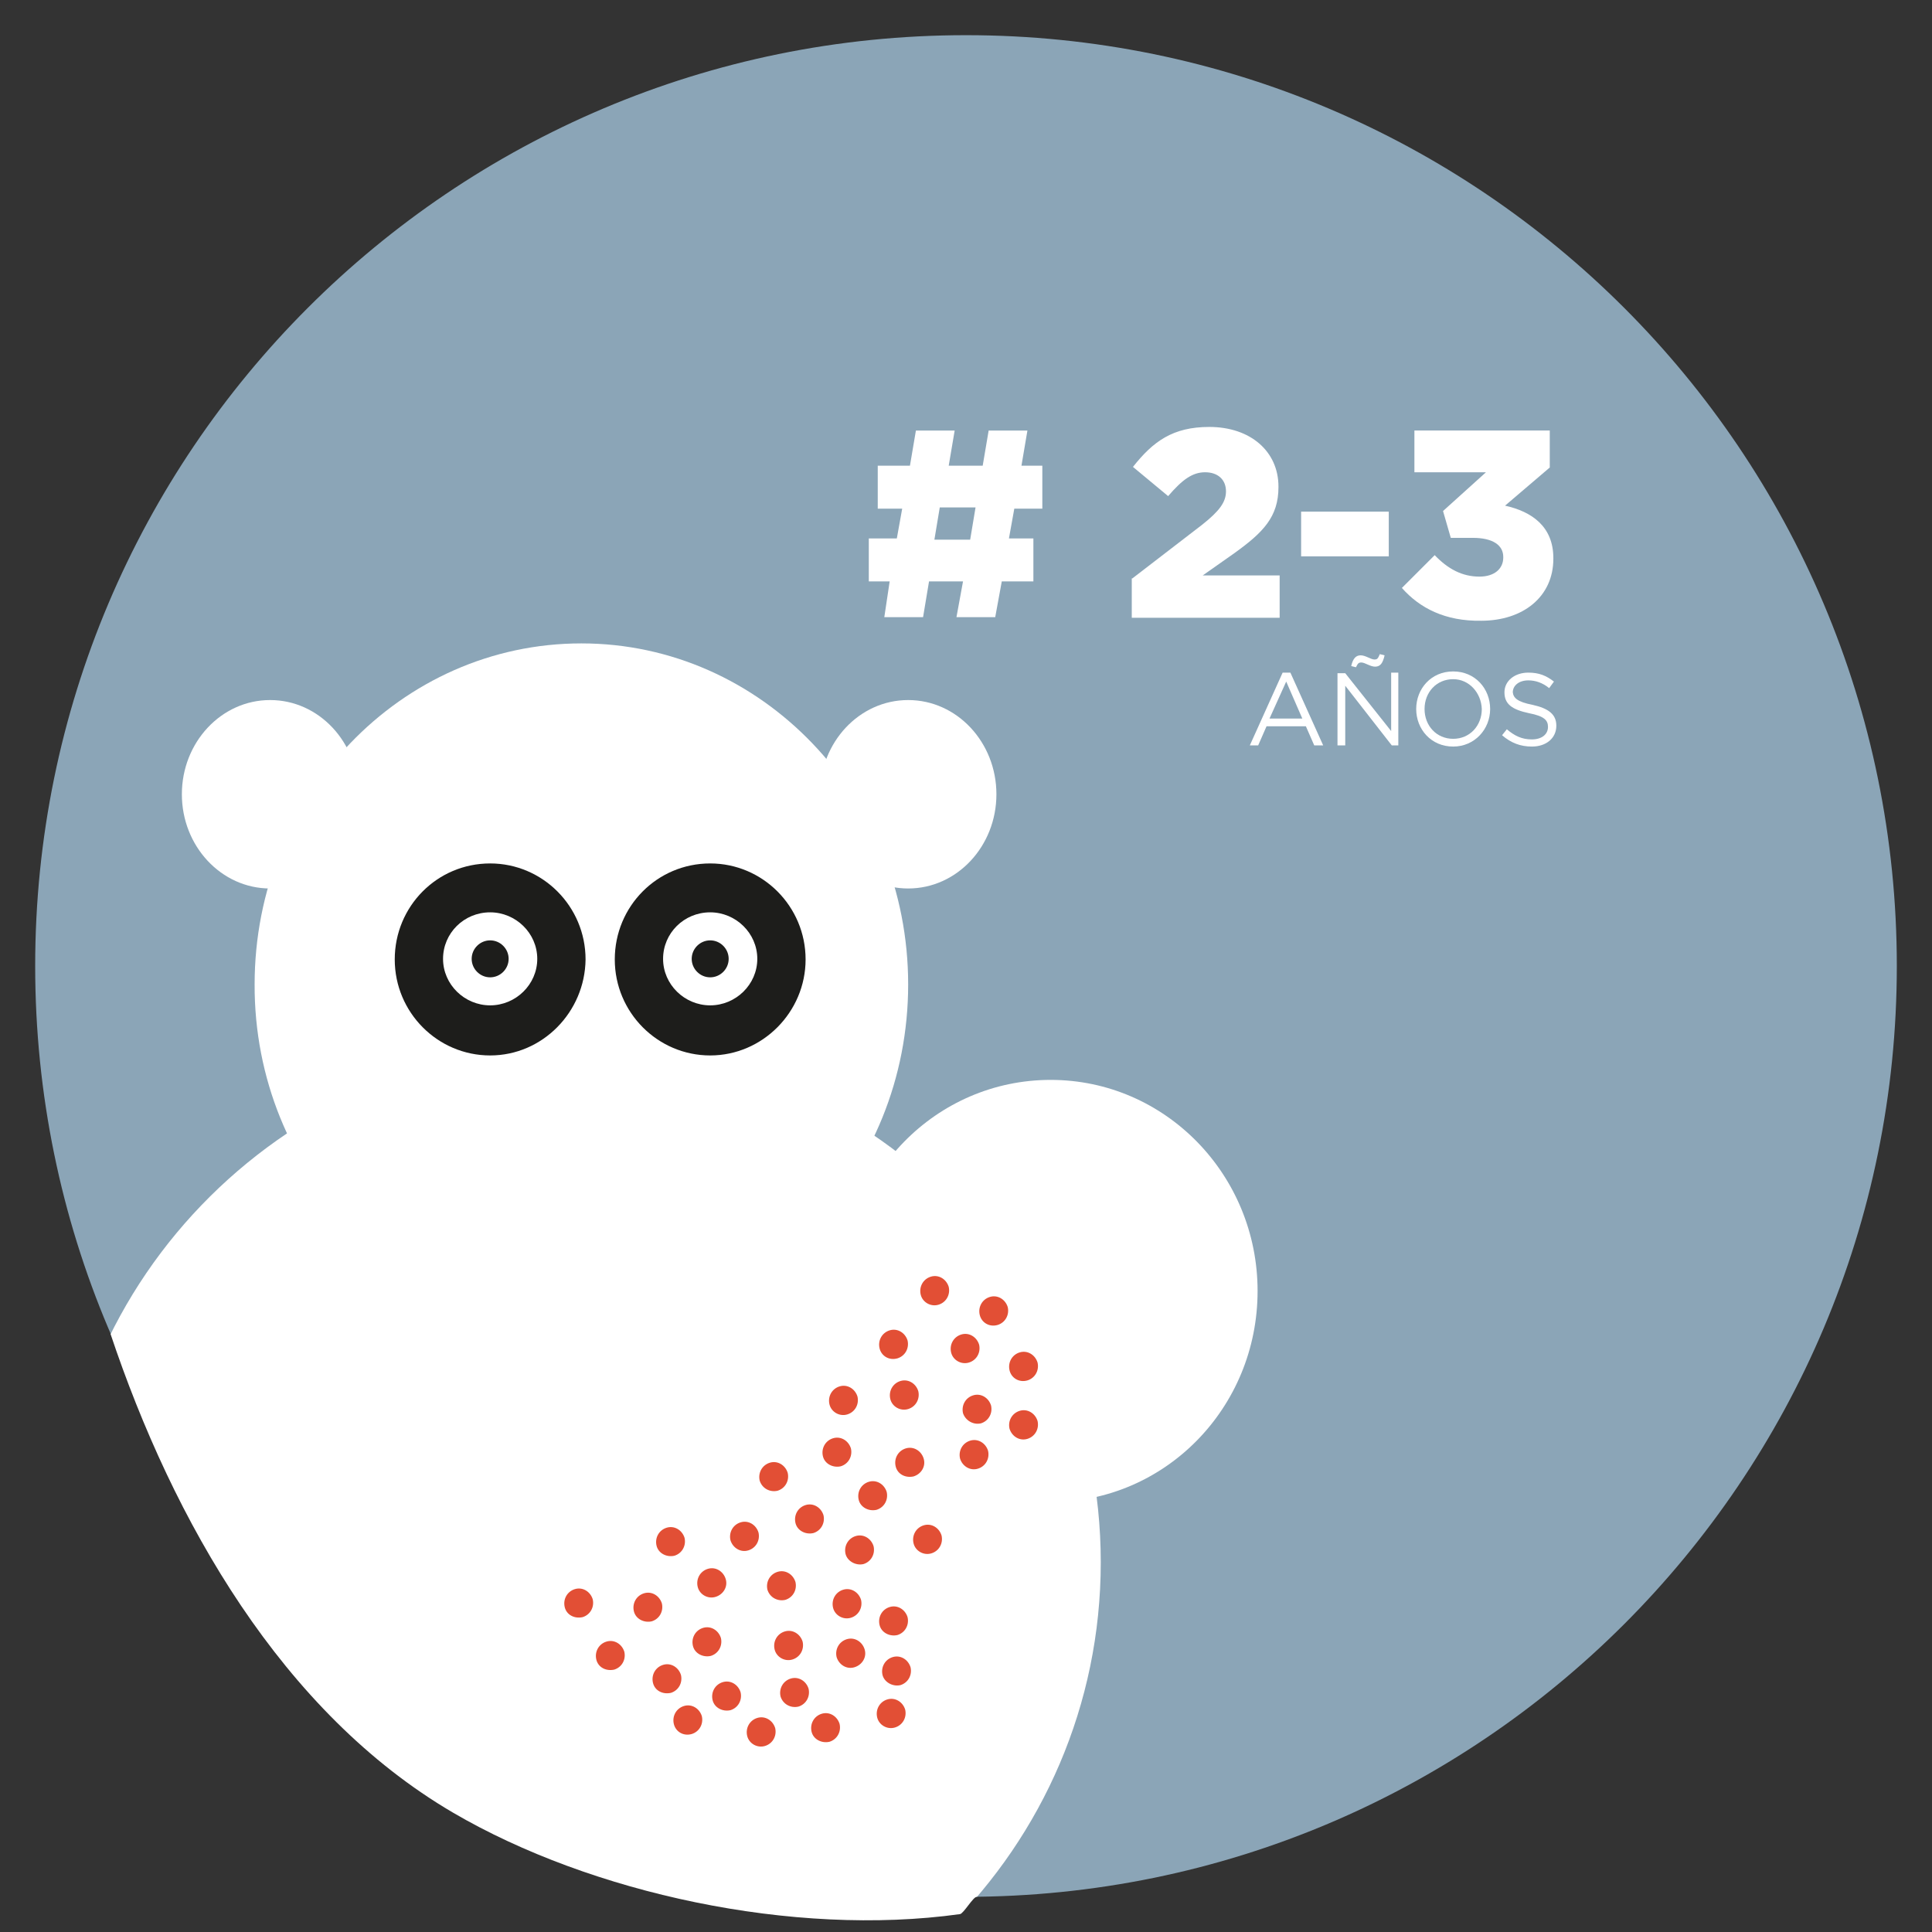 <?xml version="1.0" encoding="utf-8"?>
<!-- Generator: Adobe Illustrator 21.1.0, SVG Export Plug-In . SVG Version: 6.00 Build 0)  -->
<svg version="1.1" id="Capa_1" xmlns="http://www.w3.org/2000/svg" xmlns:xlink="http://www.w3.org/1999/xlink" x="0px" y="0px"
	 viewBox="0 0 324 324" style="enable-background:new 0 0 324 324;" xml:space="preserve">
<rect x="0" y="0" width="324" height="324" fill="#333333" stroke="none"/>
<style type="text/css">
	.st0{opacity:0.1;}
	.st1{fill:#DE4F35;}
	.st2{fill:#FFFFFF;}
	.st3{fill:#EAE1C7;}
	.st4{fill:#A0BDB5;}
	.st5{fill:#87A1B3;}
	.st6{fill:#E99C8F;}
	.st7{clip-path:url(#SVGID_8_);fill:#EAE1C7;}
	.st8{clip-path:url(#SVGID_10_);fill:#EAE1C7;}
	.st9{fill:#EFEBDE;}
	.st10{fill:#BDCAD3;}
	.st11{clip-path:url(#SVGID_12_);fill:#BDCAD3;}
	.st12{clip-path:url(#SVGID_14_);fill:#BDCAD3;}
	.st13{clip-path:url(#SVGID_16_);fill:#EAE1C7;}
	.st14{clip-path:url(#SVGID_18_);fill:#EAE1C7;}
	.st15{clip-path:url(#SVGID_20_);fill:#EAE1C7;}
	.st16{fill:#CAD9D5;}
	.st17{clip-path:url(#SVGID_22_);}
	.st18{opacity:0.5;clip-path:url(#SVGID_24_);}
	.st19{clip-path:url(#SVGID_26_);fill:#1D1D1B;}
	.st20{clip-path:url(#SVGID_22_);fill:none;stroke:#FFFFFF;stroke-width:1.6;stroke-linecap:round;}
	.st21{clip-path:url(#SVGID_28_);fill:#FFFFFF;}
	.st22{clip-path:url(#SVGID_30_);fill:#FFFFFF;}
	.st23{fill:none;stroke:#FFFFFF;stroke-width:10;}
	.st24{fill:#1D1D1B;}
	.st25{clip-path:url(#SVGID_32_);fill:#A0BDB5;}
	.st26{clip-path:url(#SVGID_34_);fill:#FFFFFF;}
	.st27{clip-path:url(#SVGID_36_);fill:none;stroke:#FFFFFF;stroke-width:10;}
	.st28{clip-path:url(#SVGID_38_);fill:#DE4F35;}
	.st29{clip-path:url(#SVGID_38_);fill:#1D1D1B;}
	.st30{clip-path:url(#SVGID_38_);fill:#FFFFFF;}
	.st31{clip-path:url(#SVGID_40_);fill:#FFFFFF;}
	.st32{clip-path:url(#SVGID_42_);fill:#FFFFFF;}
	.st33{clip-path:url(#SVGID_44_);}
	.st34{clip-path:url(#SVGID_48_);fill:#FFFFFF;}
	.st35{fill:#DF4F35;}
	.st36{clip-path:url(#SVGID_50_);}
	.st37{clip-path:url(#SVGID_52_);fill:#EBE2C8;}
	.st38{clip-path:url(#SVGID_54_);fill:#FFFFFF;}
	.st39{clip-path:url(#SVGID_56_);fill:none;stroke:#FFFFFF;stroke-width:10;}
	.st40{clip-path:url(#SVGID_58_);fill:#DF4F35;}
	.st41{clip-path:url(#SVGID_58_);fill:#1D1D1B;}
	.st42{clip-path:url(#SVGID_58_);fill:#FFFFFF;}
	.st43{clip-path:url(#SVGID_58_);fill:#88A2B4;}
	.st44{clip-path:url(#SVGID_60_);fill:#FFFFFF;}
	.st45{clip-path:url(#SVGID_62_);fill:none;stroke:#FFFFFF;stroke-width:10;}
	.st46{clip-path:url(#SVGID_64_);fill:#1D1D1B;}
	.st47{clip-path:url(#SVGID_64_);fill:#FFFFFF;}
	.st48{clip-path:url(#SVGID_64_);fill:#DF4F35;}
	.st49{clip-path:url(#SVGID_68_);fill:#EBE2C8;}
	.st50{clip-path:url(#SVGID_70_);fill:#FFFFFF;}
	.st51{clip-path:url(#SVGID_72_);fill:none;stroke:#FFFFFF;stroke-width:10;}
	.st52{clip-path:url(#SVGID_74_);fill:#DF4F35;}
	.st53{clip-path:url(#SVGID_74_);fill:#1D1D1B;}
	.st54{clip-path:url(#SVGID_74_);fill:#FFFFFF;}
	.st55{clip-path:url(#SVGID_74_);fill:#88A2B4;}
	.st56{clip-path:url(#SVGID_76_);fill:#FFFFFF;}
	.st57{clip-path:url(#SVGID_78_);fill:none;stroke:#FFFFFF;stroke-width:10;}
	.st58{clip-path:url(#SVGID_80_);fill:#1D1D1B;}
	.st59{clip-path:url(#SVGID_80_);fill:#FFFFFF;}
	.st60{clip-path:url(#SVGID_80_);fill:#DF4F35;}
	.st61{clip-path:url(#SVGID_82_);fill:#DF4F35;}
	.st62{clip-path:url(#SVGID_84_);fill:#DF4F35;}
	.st63{fill:none;stroke:#1D1D1B;stroke-width:0.4;stroke-miterlimit:10;}
	.st64{clip-path:url(#SVGID_86_);fill:#DF4F35;}
	.st65{clip-path:url(#SVGID_88_);fill:#E14F35;}
	.st66{clip-path:url(#SVGID_90_);}
	.st67{clip-path:url(#SVGID_94_);fill:#FFFFFF;}
	.st68{clip-path:url(#SVGID_96_);fill:#8AA4B6;}
	.st69{clip-path:url(#SVGID_98_);fill:#FFFFFF;}
	.st70{clip-path:url(#SVGID_100_);fill:none;stroke:#FFFFFF;stroke-width:10;}
	.st71{clip-path:url(#SVGID_102_);fill:#1D1D1B;}
	.st72{clip-path:url(#SVGID_102_);fill:#FFFFFF;}
	.st73{clip-path:url(#SVGID_102_);fill:#E14F35;}
	.st74{clip-path:url(#SVGID_104_);}
	.st75{clip-path:url(#SVGID_108_);}
	.st76{fill:#E7EBED;}
	.st77{fill:#8AA4B6;}
	.st78{clip-path:url(#SVGID_112_);fill:#FFFFFF;}
	.st79{clip-path:url(#SVGID_112_);fill:#E14F35;}
	.st80{clip-path:url(#SVGID_112_);fill:#1D1D1B;}
	.st81{fill:#E88072;}
	.st82{clip-path:url(#SVGID_114_);fill:#FFFFFF;}
	.st83{clip-path:url(#SVGID_114_);fill:#E14F35;}
	.st84{clip-path:url(#SVGID_114_);fill:#1D1D1B;}
	.st85{fill:#DCDCDB;}
	.st86{clip-path:url(#SVGID_116_);fill:#DCDCDB;}
	.st87{fill:#EDE4CA;}
	.st88{fill:#F5F4F0;}
	.st89{fill:#A3C0B8;}
	.st90{clip-path:url(#SVGID_118_);fill:#FFFFFF;}
	.st91{clip-path:url(#SVGID_118_);fill:#E14F35;}
	.st92{clip-path:url(#SVGID_118_);fill:#1D1D1B;}
	.st93{clip-path:url(#SVGID_120_);fill:#EBEFEE;}
	.st94{clip-path:url(#SVGID_122_);fill:#FFFFFF;}
	.st95{clip-path:url(#SVGID_122_);fill:#1D1D1B;}
	.st96{clip-path:url(#SVGID_122_);fill:#E14F35;}
	.st97{fill:none;stroke:#1D1D1B;stroke-width:7.451;}
	.st98{fill:none;stroke:#1D1D1B;stroke-width:1.393;}
	.st99{clip-path:url(#SVGID_124_);fill:none;stroke:#1D1D1B;stroke-width:1.393;}
	.st100{clip-path:url(#SVGID_126_);fill:none;stroke:#1D1D1B;stroke-width:14.901;}
	.st101{fill:none;stroke:#1D1D1B;stroke-width:4.47;}
	.st102{fill:none;stroke:#1D1D1B;stroke-width:1.489;}
	.st103{clip-path:url(#SVGID_128_);fill:none;stroke:#1D1D1B;stroke-width:7.451;}
	.st104{clip-path:url(#SVGID_130_);fill:none;stroke:#1D1D1B;stroke-width:14.901;}
	.st105{clip-path:url(#SVGID_132_);fill:none;stroke:#1D1D1B;stroke-width:7.451;}
	.st106{fill:none;stroke:#1D1D1B;stroke-width:1.49;stroke-dasharray:4.448,2.958;}
	.st107{fill:none;stroke:#1D1D1B;stroke-width:1.49;stroke-dasharray:4.425,2.935;}
	.st108{fill:none;stroke:#1D1D1B;stroke-width:1.49;stroke-dasharray:4.424,2.934;}
	.st109{fill:none;stroke:#1D1D1B;stroke-width:1.49;stroke-dasharray:4.48,2.99;}
	.st110{fill:#E14F35;}
	.st111{clip-path:url(#SVGID_134_);fill:#E14F35;}
	.st112{clip-path:url(#SVGID_136_);fill:#E88072;}
	.st113{clip-path:url(#SVGID_136_);fill:#F3D4CF;}
	.st114{clip-path:url(#SVGID_136_);fill:#EC9F92;}
	.st115{clip-path:url(#SVGID_136_);fill:#EEB1A6;}
	.st116{clip-path:url(#SVGID_136_);fill:#E14F35;}
	.st117{clip-path:url(#SVGID_138_);}
	.st118{clip-path:url(#SVGID_142_);}
	.st119{clip-path:url(#SVGID_146_);}
	.st120{clip-path:url(#SVGID_150_);}
	.st121{fill:#A4C1B9;}
	.st122{clip-path:url(#SVGID_154_);fill:#FFFFFF;}
	.st123{fill:#E24F35;}
	.st124{fill:#8BA5B7;}
	.st125{clip-path:url(#SVGID_156_);fill:#FFFFFF;}
	.st126{fill:#EEE5CB;}
	.st127{clip-path:url(#SVGID_158_);fill:#FFFFFF;}
	.st128{clip-path:url(#SVGID_160_);fill:#E84F35;}
	.st129{clip-path:url(#SVGID_162_);fill:#1D1D1B;}
	.st130{fill:#E84F35;}
	.st131{clip-path:url(#SVGID_164_);fill:#FADBD6;}
	.st132{clip-path:url(#SVGID_164_);fill:none;stroke:#FFFFFF;stroke-width:2.448;}
	.st133{clip-path:url(#SVGID_164_);fill:none;stroke:#F3A699;stroke-width:3.672;}
	.st134{clip-path:url(#SVGID_164_);fill:none;stroke:#F3A699;stroke-width:8.568;}
	.st135{clip-path:url(#SVGID_164_);fill:#E84F35;}
	.st136{clip-path:url(#SVGID_164_);fill:#1D1D1B;}
	.st137{clip-path:url(#SVGID_164_);}
	.st138{clip-path:url(#SVGID_164_);fill:none;stroke:#1D1D1B;stroke-width:0.979;}
	.st139{fill:#F3A699;}
	.st140{fill:#FADBD6;}
	.st141{fill:#EF8372;}
	.st142{fill:#EB6149;}
	.st143{fill:#F5B8AD;}
	.st144{fill:none;}
	.st145{fill:none;stroke:#1D1D1B;stroke-width:0.979;}
	.st146{clip-path:url(#SVGID_166_);fill:#1D1D1B;}
	.st147{clip-path:url(#SVGID_168_);fill:#E94F35;}
	.st148{fill:#FF4545;}
</style>
<g>
	<path class="st124" d="M162,318.1c86.2,0,156.1-69.9,156.1-156.1C318.1,75.8,248.2,5.9,162,5.9C75.8,5.9,5.9,75.8,5.9,162
		C5.9,248.2,75.8,318.1,162,318.1"/>
	<g>
		<defs>
			<path id="SVGID_155_" d="M161.5,5.9C75.5,6.1,5.9,75.9,5.9,162c0,21.9,6.1,42.1,12.6,61.6C29,255,47.3,287.2,76,304
				c23.1,13.5,57,20.9,85,17c0.6-0.1,2.2-2.9,2.8-2.9c85.4-1,154.3-70.5,154.3-156.1c0-86.1-69.6-155.9-155.6-156.1H161.5z"/>
		</defs>
		<clipPath id="SVGID_2_">
			<use xlink:href="#SVGID_155_"  style="overflow:visible;"/>
		</clipPath>
		<path style="clip-path:url(#SVGID_2_);fill:#FFFFFF;" d="M97.5,222.3c30.3,0,54.8-25.6,54.8-57.2c0-31.6-24.6-57.2-54.8-57.2
			c-30.3,0-54.8,25.6-54.8,57.2C42.6,196.7,67.2,222.3,97.5,222.3"/>
		<path style="clip-path:url(#SVGID_2_);fill:#FFFFFF;" d="M152.3,149c8.2,0,14.8-7.1,14.8-15.8c0-8.7-6.6-15.8-14.8-15.8
			c-8.2,0-14.8,7.1-14.8,15.8C137.5,141.9,144.1,149,152.3,149"/>
		<path style="clip-path:url(#SVGID_2_);fill:#FFFFFF;" d="M176.2,251.9c19.2,0,34.7-15.8,34.7-35.4c0-19.5-15.5-35.4-34.7-35.4
			c-19.2,0-34.7,15.8-34.7,35.4C141.5,236,157.1,251.9,176.2,251.9"/>
		<path style="clip-path:url(#SVGID_2_);fill:#FFFFFF;" d="M45.3,149c8.2,0,14.8-7.1,14.8-15.8c0-8.7-6.6-15.8-14.8-15.8
			c-8.2,0-14.8,7.1-14.8,15.8C30.5,141.9,37.1,149,45.3,149"/>
		<path style="clip-path:url(#SVGID_2_);fill:#FFFFFF;" d="M97.1,348.8c48.3,0,87.5-38.9,87.5-86.8s-39.2-86.8-87.5-86.8
			c-48.3,0-87.5,38.9-87.5,86.8S48.8,348.8,97.1,348.8"/>
	</g>
	<g>
		<path class="st2" d="M149.2,97.5h-3.5v-7.2h4.7l0.9-5h-4.1v-7.2h5.4l1-5.9h6.5l-1,5.9h5.7l1-5.9h6.5l-1,5.9h3.5v7.2h-4.7l-0.9,5
			h4.1v7.2h-5.3l-1.1,6h-6.5l1.1-6h-5.7l-1,6h-6.5L149.2,97.5z M162.7,90.5l0.9-5.4h-6l-0.9,5.4H162.7z"/>
		<path class="st2" d="M189.9,97l11.7-9c2.9-2.3,4-3.8,4-5.6c0-2-1.4-3.2-3.5-3.2c-2.1,0-3.8,1.2-6.2,4l-5.9-4.9
			c3.4-4.3,6.7-6.7,12.8-6.7c6.9,0,11.6,4.1,11.6,10v0.1c0,5-2.6,7.6-7.3,11l-5.4,3.8h12.9v7.1h-24.8V97z"/>
		<path class="st2" d="M218.2,85.8h14.7v7.5h-14.7V85.8z"/>
		<path class="st2" d="M235.1,98.6l5.5-5.5c2.2,2.3,4.6,3.6,7.5,3.6c2.5,0,4-1.3,4-3.2v-0.1c0-2-1.8-3.2-5.1-3.2h-3.7l-1.3-4.5
			l7.2-6.5h-12v-7h22.7v6.2l-7.5,6.4c4.5,1,8.1,3.5,8.1,8.8v0.1c0,6.4-5.1,10.4-12.1,10.4C242.4,104.2,238.1,102,235.1,98.6z"/>
	</g>
	<g>
		<path class="st2" d="M221.9,125h-1.5l-1.4-3.2h-6.6L211,125h-1.4l5.5-12.2h1.3L221.9,125z M215.7,114.3l-2.8,6.2h5.5L215.7,114.3z
			"/>
		<path class="st2" d="M233.2,112.8h1.3V125h-1.1l-7.8-10v10h-1.3v-12.1h1.3l7.7,9.7V112.8z M230.6,111.8c-0.8,0-1.7-0.7-2.3-0.7
			c-0.5,0-0.6,0.2-0.9,0.8l-0.8-0.2c0.3-1.3,0.8-1.8,1.6-1.8c0.8,0,1.7,0.7,2.3,0.7c0.5,0,0.6-0.2,0.9-0.9l0.8,0.2
			C231.9,111.2,231.5,111.8,230.6,111.8z"/>
		<path class="st2" d="M243.7,125.2c-3.7,0-6.2-2.9-6.2-6.3c0-3.4,2.5-6.3,6.2-6.3s6.2,2.9,6.2,6.3
			C249.9,122.3,247.3,125.2,243.7,125.2z M243.7,113.9c-2.8,0-4.8,2.2-4.8,5c0,2.8,2,5,4.8,5c2.8,0,4.8-2.2,4.8-5
			C248.4,116.2,246.4,113.9,243.7,113.9z"/>
		<path class="st2" d="M257,118.2c2.7,0.6,4,1.6,4,3.5c0,2.1-1.7,3.5-4.1,3.5c-1.9,0-3.5-0.6-5-1.9l0.8-1c1.3,1.1,2.5,1.7,4.2,1.7
			c1.6,0,2.7-0.8,2.7-2.1c0-1.1-0.6-1.8-3.2-2.3c-2.8-0.6-4.1-1.5-4.1-3.5c0-1.9,1.7-3.3,4-3.3c1.8,0,3,0.5,4.3,1.5l-0.8,1.1
			c-1.1-0.9-2.3-1.3-3.5-1.3c-1.6,0-2.6,0.9-2.6,2C253.8,117,254.4,117.7,257,118.2z"/>
	</g>
	<path class="st24" d="M119.1,177c-8.8,0-16-7.2-16-16.1c0-8.9,7.1-16.1,16-16.1c8.8,0,16,7.2,16,16.1
		C135.1,169.7,127.9,177,119.1,177"/>
	<path class="st2" d="M119.1,168.6c-4.3,0-7.9-3.5-7.9-7.8s3.5-7.8,7.9-7.8c4.3,0,7.9,3.5,7.9,7.8S123.4,168.6,119.1,168.6"/>
	<path class="st24" d="M119.1,163.9c-1.7,0-3.1-1.4-3.1-3.1c0-1.7,1.4-3.1,3.1-3.1c1.7,0,3.1,1.4,3.1,3.1
		C122.2,162.5,120.8,163.9,119.1,163.9"/>
	<path class="st24" d="M82.2,177c-8.8,0-16-7.2-16-16.1c0-8.9,7.1-16.1,16-16.1c8.8,0,16,7.2,16,16.1C98.1,169.7,91,177,82.2,177"/>
	<path class="st2" d="M82.2,168.6c-4.3,0-7.9-3.5-7.9-7.8s3.5-7.8,7.9-7.8c4.3,0,7.9,3.5,7.9,7.8S86.5,168.6,82.2,168.6"/>
	<path class="st24" d="M82.2,163.9c-1.7,0-3.1-1.4-3.1-3.1c0-1.7,1.4-3.1,3.1-3.1c1.7,0,3.1,1.4,3.1,3.1
		C85.3,162.5,83.9,163.9,82.2,163.9"/>
	<path class="st123" d="M122.5,258.3c-0.3-1.3,0.4-2.6,1.7-3c1.3-0.4,2.6,0.4,3,1.7c0.3,1.3-0.4,2.6-1.7,3
		C124.2,260.4,122.9,259.6,122.5,258.3"/>
	<path class="st123" d="M147.1,288c-0.3-1.3,0.4-2.6,1.7-3c1.3-0.4,2.6,0.4,3,1.7c0.3,1.3-0.4,2.6-1.7,3
		C148.8,290.1,147.4,289.3,147.1,288"/>
	<path class="st123" d="M129.9,276.6c-0.3-1.3,0.4-2.6,1.7-3c1.3-0.4,2.6,0.4,3,1.7c0.3,1.3-0.4,2.6-1.7,3
		C131.6,278.7,130.2,277.9,129.9,276.6"/>
	<path class="st123" d="M116.2,276c-0.3-1.3,0.4-2.6,1.7-3c1.3-0.4,2.6,0.4,3,1.7c0.3,1.3-0.4,2.6-1.7,3
		C117.9,278,116.5,277.3,116.2,276"/>
	<path class="st123" d="M117,266.1c-0.3-1.3,0.4-2.6,1.7-3c1.3-0.4,2.6,0.4,3,1.7s-0.4,2.6-1.7,3C118.7,268.2,117.3,267.4,117,266.1
		"/>
	<path class="st123" d="M110.1,259.2c-0.3-1.3,0.4-2.6,1.7-3c1.3-0.4,2.6,0.4,3,1.7c0.3,1.3-0.4,2.6-1.7,3
		C111.8,261.2,110.4,260.5,110.1,259.2"/>
	<path class="st123" d="M94.7,269.5c-0.3-1.3,0.4-2.6,1.7-3c1.3-0.4,2.6,0.4,3,1.7c0.3,1.3-0.4,2.6-1.7,3
		C96.3,271.5,95,270.8,94.7,269.5"/>
	<path class="st123" d="M106.3,270.2c-0.3-1.3,0.4-2.6,1.7-3c1.3-0.4,2.6,0.4,3,1.7c0.3,1.3-0.4,2.6-1.7,3
		C108,272.2,106.6,271.5,106.3,270.2"/>
	<path class="st123" d="M100,278.3c-0.3-1.3,0.4-2.6,1.7-3c1.3-0.4,2.6,0.4,3,1.7c0.3,1.3-0.4,2.6-1.7,3
		C101.6,280.3,100.3,279.6,100,278.3"/>
	<path class="st123" d="M136.1,290.4c-0.3-1.3,0.4-2.6,1.7-3c1.3-0.4,2.6,0.4,3,1.7c0.3,1.3-0.4,2.6-1.7,3
		C137.8,292.4,136.4,291.7,136.1,290.4"/>
	<path class="st123" d="M148,280.9c-0.3-1.3,0.4-2.6,1.7-3c1.3-0.4,2.6,0.4,3,1.7c0.3,1.3-0.4,2.6-1.7,3
		C149.7,282.9,148.3,282.1,148,280.9"/>
	<path class="st123" d="M125.3,291.1c-0.3-1.3,0.4-2.6,1.7-3c1.3-0.4,2.6,0.4,3,1.7c0.3,1.3-0.4,2.6-1.7,3
		C127,293.2,125.6,292.4,125.3,291.1"/>
	<path class="st123" d="M133.4,255.4c-0.3-1.3,0.4-2.6,1.7-3c1.3-0.4,2.6,0.4,3,1.7c0.3,1.3-0.4,2.6-1.7,3
		C135.1,257.4,133.7,256.7,133.4,255.4"/>
	<path class="st123" d="M128.7,266.6c-0.3-1.3,0.4-2.6,1.7-3c1.3-0.4,2.6,0.4,3,1.7c0.3,1.3-0.4,2.6-1.7,3
		C130.4,268.6,129.1,267.9,128.7,266.6"/>
	<path class="st123" d="M140.3,277.9c-0.3-1.3,0.4-2.6,1.7-3c1.3-0.4,2.6,0.4,3,1.7s-0.4,2.6-1.7,3C142,280,140.7,279.2,140.3,277.9
		"/>
	<path class="st123" d="M119.5,285.1c-0.3-1.3,0.4-2.6,1.7-3c1.3-0.4,2.6,0.4,3,1.7c0.3,1.3-0.4,2.6-1.7,3
		C121.2,287.1,119.8,286.4,119.5,285.1"/>
	<path class="st123" d="M141.8,260.6c-0.3-1.3,0.4-2.6,1.7-3c1.3-0.4,2.6,0.4,3,1.7c0.3,1.3-0.4,2.6-1.7,3
		C143.5,262.6,142.1,261.8,141.8,260.6"/>
	<path class="st123" d="M149.3,234.6c-0.3-1.3,0.4-2.6,1.7-3c1.3-0.4,2.6,0.4,3,1.7c0.3,1.3-0.4,2.6-1.7,3
		C151,236.7,149.6,235.9,149.3,234.6"/>
	<path class="st123" d="M139.1,235.5c-0.3-1.3,0.4-2.6,1.7-3c1.3-0.4,2.6,0.4,3,1.7c0.3,1.3-0.4,2.6-1.7,3
		C140.8,237.6,139.4,236.8,139.1,235.5"/>
	<path class="st123" d="M147.5,226.1c-0.3-1.3,0.4-2.6,1.7-3c1.3-0.4,2.6,0.4,3,1.7c0.3,1.3-0.4,2.6-1.7,3
		C149.1,228.2,147.8,227.4,147.5,226.1"/>
	<path class="st123" d="M150.2,245.9c-0.3-1.3,0.4-2.6,1.7-3c1.3-0.4,2.6,0.4,3,1.7s-0.4,2.6-1.7,3
		C151.8,247.9,150.5,247.2,150.2,245.9"/>
	<path class="st123" d="M161,244.6c-0.3-1.3,0.4-2.6,1.7-3c1.3-0.4,2.6,0.4,3,1.7c0.3,1.3-0.4,2.6-1.7,3
		C162.7,246.7,161.4,245.9,161,244.6"/>
	<path class="st123" d="M161.5,237c-0.3-1.3,0.4-2.6,1.7-3c1.3-0.4,2.6,0.4,3,1.7c0.3,1.3-0.4,2.6-1.7,3
		C163.2,239,161.9,238.2,161.5,237"/>
	<path class="st123" d="M169.3,239.6c-0.3-1.3,0.4-2.6,1.7-3c1.3-0.4,2.6,0.4,3,1.7c0.3,1.3-0.4,2.6-1.7,3
		C171,241.7,169.7,240.9,169.3,239.6"/>
	<path class="st123" d="M113,289.1c-0.3-1.3,0.4-2.6,1.7-3c1.3-0.4,2.6,0.4,3,1.7c0.3,1.3-0.4,2.6-1.7,3
		C114.6,291.2,113.3,290.4,113,289.1"/>
	<path class="st123" d="M138,244.2c-0.3-1.3,0.4-2.6,1.7-3c1.3-0.4,2.6,0.4,3,1.7c0.3,1.3-0.4,2.6-1.7,3
		C139.7,246.2,138.3,245.5,138,244.2"/>
	<path class="st123" d="M144,251.5c-0.3-1.3,0.4-2.6,1.7-3c1.3-0.4,2.6,0.4,3,1.7c0.3,1.3-0.4,2.6-1.7,3
		C145.7,253.5,144.3,252.8,144,251.5"/>
	<path class="st123" d="M127.4,248.3c-0.3-1.3,0.4-2.6,1.7-3c1.3-0.4,2.6,0.4,3,1.7c0.3,1.3-0.4,2.6-1.7,3
		C129.1,250.3,127.8,249.6,127.4,248.3"/>
	<path class="st123" d="M153.2,258.8c-0.3-1.3,0.4-2.6,1.7-3c1.3-0.4,2.6,0.4,3,1.7c0.3,1.3-0.4,2.6-1.7,3
		C154.9,260.9,153.5,260.1,153.2,258.8"/>
	<path class="st123" d="M109.5,282.2c-0.3-1.3,0.4-2.6,1.7-3c1.3-0.4,2.6,0.4,3,1.7c0.3,1.3-0.4,2.6-1.7,3
		C111.1,284.2,109.8,283.5,109.5,282.2"/>
	<path class="st123" d="M147.5,272.5c-0.3-1.3,0.4-2.6,1.7-3c1.3-0.4,2.6,0.4,3,1.7c0.3,1.3-0.4,2.6-1.7,3
		C149.2,274.5,147.8,273.8,147.5,272.5"/>
	<path class="st123" d="M130.9,284.5c-0.3-1.3,0.4-2.6,1.7-3c1.3-0.4,2.6,0.4,3,1.7c0.3,1.3-0.4,2.6-1.7,3
		C132.6,286.5,131.3,285.8,130.9,284.5"/>
	<path class="st123" d="M139.7,269.6c-0.3-1.3,0.4-2.6,1.7-3c1.3-0.4,2.6,0.4,3,1.7c0.3,1.3-0.4,2.6-1.7,3
		C141.4,271.7,140,270.9,139.7,269.6"/>
	<path class="st123" d="M159.5,226.8c-0.3-1.3,0.4-2.6,1.7-3c1.3-0.4,2.6,0.4,3,1.7c0.3,1.3-0.4,2.6-1.7,3
		C161.2,228.9,159.8,228.1,159.5,226.8"/>
	<path class="st123" d="M169.3,229.8c-0.3-1.3,0.4-2.6,1.7-3c1.3-0.4,2.6,0.4,3,1.7c0.3,1.3-0.4,2.6-1.7,3
		C170.9,231.9,169.6,231.1,169.3,229.8"/>
	<path class="st123" d="M164.3,220.5c-0.3-1.3,0.4-2.6,1.7-3c1.3-0.4,2.6,0.4,3,1.7c0.3,1.3-0.4,2.6-1.7,3
		C165.9,222.6,164.6,221.8,164.3,220.5"/>
	<path class="st123" d="M154.4,217.1c-0.3-1.3,0.4-2.6,1.7-3c1.3-0.4,2.6,0.4,3,1.7c0.3,1.3-0.4,2.6-1.7,3
		C156.1,219.2,154.7,218.4,154.4,217.1"/>
</g>
</svg>
